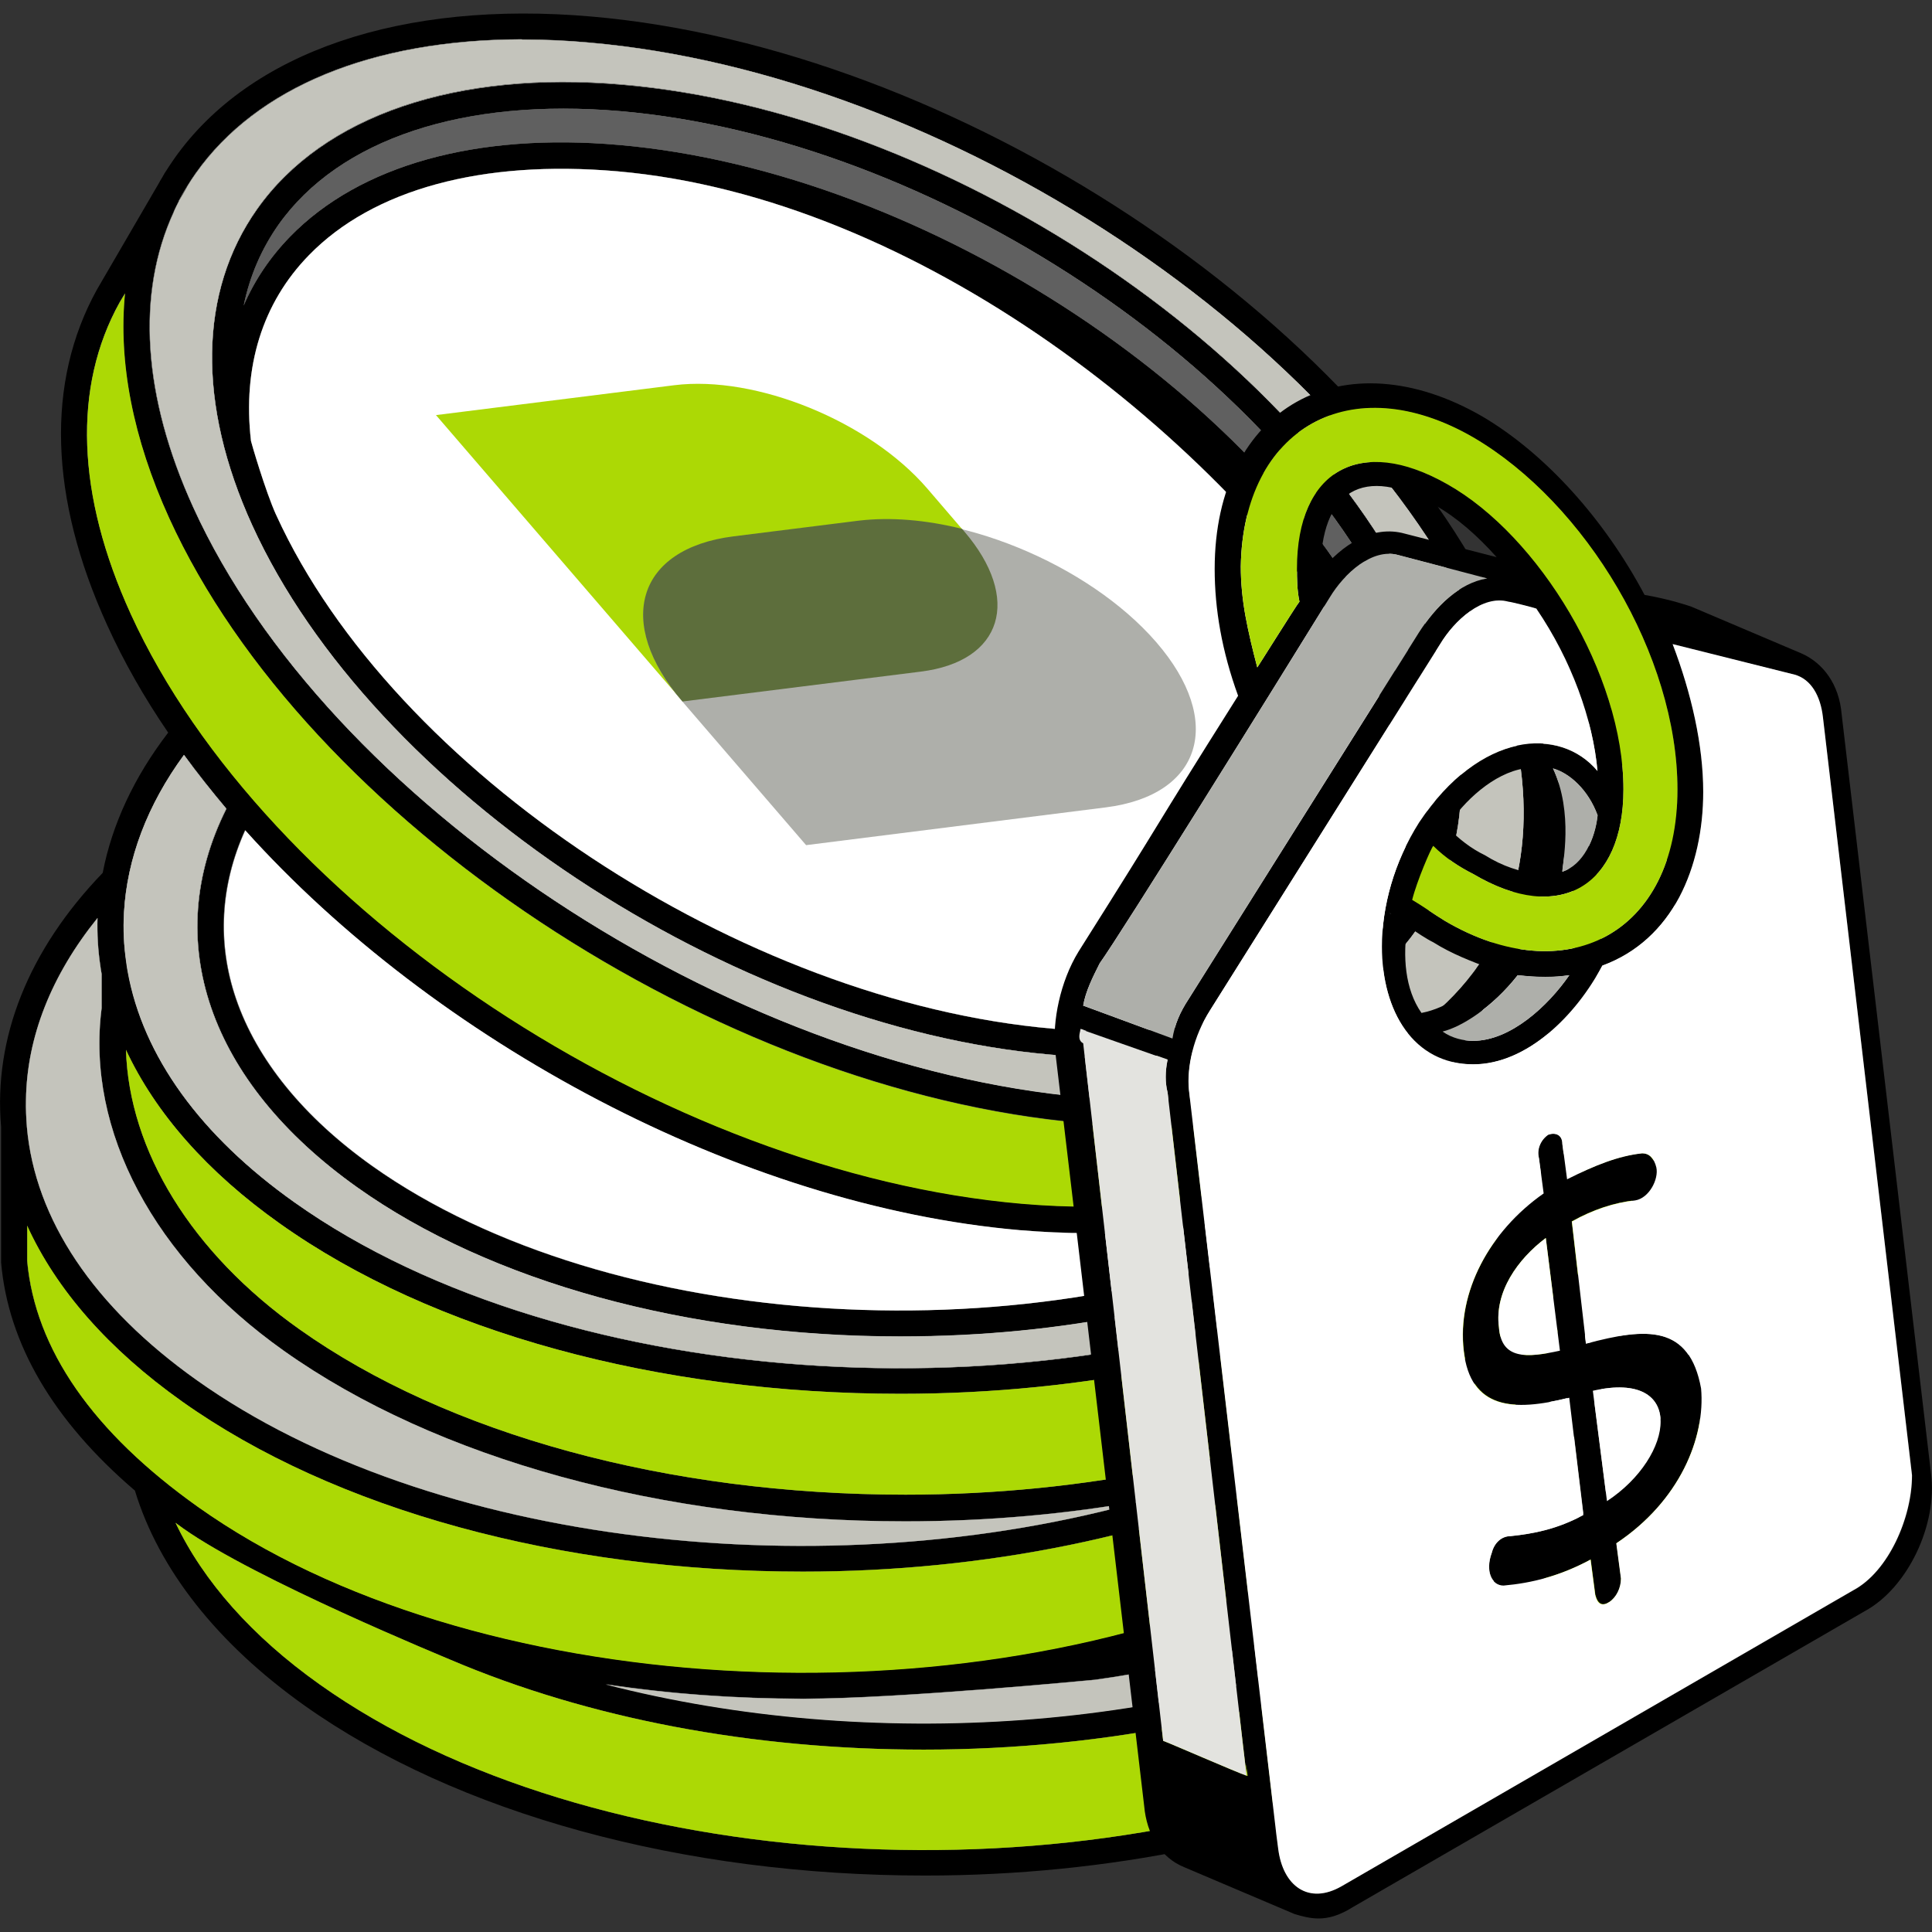 <?xml version="1.0" encoding="UTF-8"?>
<svg xmlns="http://www.w3.org/2000/svg" id="Layer_1" data-name="Layer 1" version="1.1" viewBox="0 0 1080 1080">
  <rect x="0" y="0" width="1080" height="1080" fill="#333333" stroke="none"/>
  <defs>
    <style>
      .cls-1 {
        fill: #aeafaa;
      }

      .cls-1, .cls-2, .cls-3, .cls-4, .cls-5, .cls-6, .cls-7, .cls-8 {
        stroke-width: 0px;
      }

      .cls-2 {
        fill: #606060;
      }

      .cls-3 {
        fill: #acd905;
      }

      .cls-4 {
        fill: #000;
      }

      .cls-5 {
        fill: #c4c4bc;
      }

      .cls-6 {
        fill: #5d6e3c;
      }

      .cls-7 {
        fill: #e3e3df;
      }

      .cls-8 {
        fill: #fff;
      }
    </style>
  </defs>
  <g>
    <path class="cls-5" d="M794.311,343.14C727.111,195.64,526.811,62.84,348.111,47.44c-93-8.1-167.4,17.3-204.4,69.6-32.6,46.1-33.5,108.8-2.7,176.7,67.3,147.5,267.4,280.2,446.3,295.8,10.9.9,21.7,1.5,32,1.5.4.1.8.1,1.2.1,78,0,138.8-25.3,171.3-71.3,32.5-46.2,33.4-108.9,2.5-176.7ZM588.511,575.04c-174-15.1-368.6-143.8-434-286.9,0-.1-.1-.3-.2-.4-6-13.3-13.9-40.5-14-41.2-4.8-41.4,6.4-77.3,32.4-103.9,35.8-36.8,96.9-53.4,172.2-46.9,167.7,14.6,337.7,148.2,418.3,276.9,28.4,52.7,30.9,124.7,4.8,153.5-37.1,38-101.1,55.7-179.5,48.9ZM776.311,366.34c-64.8-142.3-257.9-270.3-430.2-285.3-79.7-7-145,11.3-183.9,51.2-11.1,11.4-19.9,24.4-26,38.6,3.4-16.6,10-31.8,19.5-45.3,33.9-47.8,103.5-71,191.2-63.4,174.2,15.1,369,144.1,434.3,287.4,21.2,46.3,26.5,89.6,16,126,3.7-33.2-3.2-70.5-20.9-109.2ZM794.311,343.14C727.111,195.64,526.811,62.84,348.111,47.44c-93-8.1-167.4,17.3-204.4,69.6-32.6,46.1-33.5,108.8-2.7,176.7,67.3,147.5,267.4,280.2,446.3,295.8,10.9.9,21.7,1.5,32,1.5.4.1.8.1,1.2.1,78,0,138.8-25.3,171.3-71.3,32.5-46.2,33.4-108.9,2.5-176.7ZM588.511,575.04c-174-15.1-368.6-143.8-434-286.9,0-.1-.1-.3-.2-.4-6-13.3-13.9-40.5-14-41.2-4.8-41.4,6.4-77.3,32.4-103.9,35.8-36.8,96.9-53.4,172.2-46.9,167.7,14.6,337.7,148.2,418.3,276.9,28.4,52.7,30.9,124.7,4.8,153.5-37.1,38-101.1,55.7-179.5,48.9ZM776.311,366.34c-64.8-142.3-257.9-270.3-430.2-285.3-79.7-7-145,11.3-183.9,51.2-11.1,11.4-19.9,24.4-26,38.6,3.4-16.6,10-31.8,19.5-45.3,33.9-47.8,103.5-71,191.2-63.4,174.2,15.1,369,144.1,434.3,287.4,21.2,46.3,26.5,89.6,16,126,3.7-33.2-3.2-70.5-20.9-109.2ZM794.311,343.14C727.111,195.64,526.811,62.84,348.111,47.44c-93-8.1-167.4,17.3-204.4,69.6-32.6,46.1-33.5,108.8-2.7,176.7,67.3,147.5,267.4,280.2,446.3,295.8,10.9.9,21.7,1.5,32,1.5.4.1.8.1,1.2.1,78,0,138.8-25.3,171.3-71.3,32.5-46.2,33.4-108.9,2.5-176.7ZM588.511,575.04c-174-15.1-368.6-143.8-434-286.9,0-.1-.1-.3-.2-.4-6-13.3-13.9-40.5-14-41.2-4.8-41.4,6.4-77.3,32.4-103.9,35.8-36.8,96.9-53.4,172.2-46.9,167.7,14.6,337.7,148.2,418.3,276.9,28.4,52.7,30.9,124.7,4.8,153.5-37.1,38-101.1,55.7-179.5,48.9ZM776.311,366.34c-64.8-142.3-257.9-270.3-430.2-285.3-79.7-7-145,11.3-183.9,51.2-11.1,11.4-19.9,24.4-26,38.6,3.4-16.6,10-31.8,19.5-45.3,33.9-47.8,103.5-71,191.2-63.4,174.2,15.1,369,144.1,434.3,287.4,21.2,46.3,26.5,89.6,16,126,3.7-33.2-3.2-70.5-20.9-109.2ZM794.311,343.14C727.111,195.64,526.811,62.84,348.111,47.44c-93-8.1-167.4,17.3-204.4,69.6-32.6,46.1-33.5,108.8-2.7,176.7,67.3,147.5,267.4,280.2,446.3,295.8,10.9.9,21.7,1.5,32,1.5.4.1.8.1,1.2.1,78,0,138.8-25.3,171.3-71.3,32.5-46.2,33.4-108.9,2.5-176.7ZM588.511,575.04c-174-15.1-368.6-143.8-434-286.9,0-.1-.1-.3-.2-.4-6-13.3-13.9-40.5-14-41.2-4.8-41.4,6.4-77.3,32.4-103.9,35.8-36.8,96.9-53.4,172.2-46.9,167.7,14.6,337.7,148.2,418.3,276.9,28.4,52.7,30.9,124.7,4.8,153.5-37.1,38-101.1,55.7-179.5,48.9ZM776.311,366.34c-64.8-142.3-257.9-270.3-430.2-285.3-79.7-7-145,11.3-183.9,51.2-11.1,11.4-19.9,24.4-26,38.6,3.4-16.6,10-31.8,19.5-45.3,33.9-47.8,103.5-71,191.2-63.4,174.2,15.1,369,144.1,434.3,287.4,21.2,46.3,26.5,89.6,16,126,3.7-33.2-3.2-70.5-20.9-109.2ZM794.311,343.14C727.111,195.64,526.811,62.84,348.111,47.44c-93-8.1-167.4,17.3-204.4,69.6-32.6,46.1-33.5,108.8-2.7,176.7,67.3,147.5,267.4,280.2,446.3,295.8,10.9.9,21.7,1.5,32,1.5.4.1.8.1,1.2.1,78,0,138.8-25.3,171.3-71.3,32.5-46.2,33.4-108.9,2.5-176.7ZM588.511,575.04c-174-15.1-368.6-143.8-434-286.9,0-.1-.1-.3-.2-.4-6-13.3-13.9-40.5-14-41.2-4.8-41.4,6.4-77.3,32.4-103.9,35.8-36.8,96.9-53.4,172.2-46.9,167.7,14.6,337.7,148.2,418.3,276.9,28.4,52.7,30.9,124.7,4.8,153.5-37.1,38-101.1,55.7-179.5,48.9ZM776.311,366.34c-64.8-142.3-257.9-270.3-430.2-285.3-79.7-7-145,11.3-183.9,51.2-11.1,11.4-19.9,24.4-26,38.6,3.4-16.6,10-31.8,19.5-45.3,33.9-47.8,103.5-71,191.2-63.4,174.2,15.1,369,144.1,434.3,287.4,21.2,46.3,26.5,89.6,16,126,3.7-33.2-3.2-70.5-20.9-109.2ZM794.311,343.14C727.111,195.64,526.811,62.84,348.111,47.44c-93-8.1-167.4,17.3-204.4,69.6-32.6,46.1-33.5,108.8-2.7,176.7,67.3,147.5,267.4,280.2,446.3,295.8,10.9.9,21.7,1.5,32,1.5.4.1.8.1,1.2.1,78,0,138.8-25.3,171.3-71.3,32.5-46.2,33.4-108.9,2.5-176.7ZM588.511,575.04c-174-15.1-368.6-143.8-434-286.9,0-.1-.1-.3-.2-.4-6-13.3-13.9-40.5-14-41.2-4.8-41.4,6.4-77.3,32.4-103.9,35.8-36.8,96.9-53.4,172.2-46.9,167.7,14.6,337.7,148.2,418.3,276.9,28.4,52.7,30.9,124.7,4.8,153.5-37.1,38-101.1,55.7-179.5,48.9ZM776.311,366.34c-64.8-142.3-257.9-270.3-430.2-285.3-79.7-7-145,11.3-183.9,51.2-11.1,11.4-19.9,24.4-26,38.6,3.4-16.6,10-31.8,19.5-45.3,33.9-47.8,103.5-71,191.2-63.4,174.2,15.1,369,144.1,434.3,287.4,21.2,46.3,26.5,89.6,16,126,3.7-33.2-3.2-70.5-20.9-109.2ZM959.711,712.64c-.5-20.7-5.1-41.1-13.6-60l-6.2-9c5.7-13,8.9-26.8,9.5-40.9v-84.1c.6-57.1-35.1-114.5-102.1-162.1-3.2-2.3-6.5-4.7-9.9-6.7h-1.5C760.011,183.84,534.011,34.34,332.211,16.64c-10.6-.9-21-1.5-30.9-1.7h-3.4c-95.3-.8-164.5,31.8-197.5,86.3l-2.9,5h0l-11.8,19.9h0l-22.7,39.2c-26.2,47.3-26.5,110.1,5.9,180.9,7.7,16.8,23.8,45.7,31.1,58.8,2.4,4.1,3.7,6.6,3.7,6.6-.3.4-.7.8-1,1.2-18.3,22.7-30.7,49.6-36.3,78.1-.8.8-1.7,1.8-2.5,2.6-40.3,42.5-58.6,90.5-53.6,138.2v73.1c3.9,44.8,28.8,86.4,74.8,124.7h-.8c.2.8.5,1.7.7,2.5.2.7.5,1.6.7,2.3,13.1,40.4,43.2,79.1,90.9,113.1,97.3,69.1,244.8,101,387.9,92.6.7,0,1.5-.1,2.3-.1,81.9-5.1,162-23.3,230.6-55.5,104.5-49,159.8-120.1,162.6-192.3v-79.5h-.3ZM156.311,684.04c85.2,60.6,211.6,95.2,347,95.2,102.1,0,201.8-20.4,280.8-57.6,79.2-37.1,133.7-88.9,155.9-146.3v26.8c-3.1,33.3-42.8,94.3-42.8,94.3,0,0-2.4,2.7-3.6,4-26.9,29.7-64.7,56.4-112.2,78.7-77.7,36.3-175.4,56.3-275.2,56.3-132.6,0-256.1-33.7-338.9-92.5-60.3-42.7-95.2-99.8-96.9-156.2,16.4,35.6,45.4,68.6,85.9,97.3ZM894.211,721.34c-2.9,61.8-52.9,120.9-137.7,160.7-13.8,6.3-27.7,11.9-41.9,17,5.4-2.3,10.6-4.7,15.8-7.1,85-39.8,141.8-96.6,160.3-159.6.4-1.2,1.7-9.2,3.5-11ZM791.711,907.14c-129.8,60.8-305.5,72.6-453.2,34.5,35.8,5.3,72.9,8,110.7,8,53.8,0,162.5-10.6,162.8-10.6,52.1-7.1,102.7-21.8,150.6-43.7,97.2-45.6,151.4-116.1,146-189.4,12.6-14.7,22.7-30.1,30.3-46.1,37.2,90.9-20.1,187.6-147.2,247.3ZM607.811,689.24c101,0,176.9-37.6,208-102.9l23.7-40.1h0v-.1c17.1-25.4,26.1-55,26.8-87.6,14.6,29,18.2,59.7,10.5,89.8-13.7,53-61.2,100.9-133.9,135.1-162.9,76.3-402.8,62.1-534.9-31.6-38.3-27.2-64.6-59.5-76.2-93.6-10.6-31-8.8-63.3,5.1-94.1,106,118,276.6,209.9,433,223.6,13,1,25.7,1.5,37.9,1.5ZM96.911,118.44h0c.9-2.1,1.9-3.9,2.8-5.9v-.2h0c1.6-2.7,3-5.2,4.3-7.4.2-.3.3-.5.4-.8h0c1.6-2.5,3.1-4.9,4.8-7.3,33.9-48,98.4-74.6,182-74.8.4.1.7.1,1.1.1,12.2,0,24.6.6,36.7,1.7,199.7,17.3,423.1,165.3,498.1,329.7,29.8,65.3,32.2,125.6,7.4,172.2h0c-.3.3-.5.6-.7.9l-6.7,11.4h0c-.4.7-.9,1.3-1.5,2.1-.8,1.2-1.8,2.4-2.6,3.6-34.9,46.1-99.3,71.2-180.5,71.2-11.8,0-24.1-.5-36.6-1.7-199.8-17.3-423.3-165.2-498.2-329.6-28.2-62.1-31.8-119.6-10.8-165.2ZM73.211,343.34c-30.4-66.6-32.5-127-6.2-174.3l2-3.3h0c.3-.4.6-1,1-1.7-3.8,38.3,4.4,81,24.7,125.6,76.8,168.8,305.8,320.5,510.3,338.2,12.9,1.1,25.6,1.7,37.9,1.7,63.7,0,117.3-14.7,156.1-42.3-35.2,63.2-119.4,95.1-227.7,85.7-199.7-17.2-423.1-165.1-498.1-329.6ZM69.311,510.14c1.7-30.1,13-60.1,33.6-88.1,7.4,10.2,15.4,20.2,23.7,30.1-37,73.8-9.9,152.6,73.1,211.6,74.5,53,185.2,83.4,303.6,83.4,90.9,0,175.8-17.4,245.8-50.3,76.8-36,127.2-87.3,141.9-144.6,10.9-42.3,1.9-85.4-26.2-124.4-2.4-18.9-7.4-38.5-14.9-58.6,60.9,46.3,91.4,103,86.2,160.7-6.2,69.3-63.8,134.4-158,178.6-186.6,87.6-461.7,71.3-613.3-36.3-52.6-37.2-84.8-81.7-93.3-129.1-.3-1.8-.6-3.4-.8-5.2-1.5-9.3-1.9-18.5-1.4-27.8ZM14.511,614.74c.5-35.2,14.2-69.7,40-101.7-.3,8.9.2,17.9,1.6,26.9.2,1.5.4,2.9.7,4.4v19.2c-8.8,68.4,29.2,140,101.8,191.5,85.4,60.6,212,95.4,347.5,95.4,45.7,0,91-4.1,134.2-11.9-178.2,50.5-400,25.5-530.3-67-57.6-40.9-90.5-89.9-95-141.7v-.1c-.4-5.1-.5-10.1-.5-15ZM15.111,704.84v-19.7c16.3,35.8,45.5,69.1,86.5,98.2,85.3,60.6,211.7,95.2,347.1,95.2,101.9,0,201.7-20.4,280.9-57.6,1.2-.5,40.4-19.9,57.9-28.1,32.7-15.4,61-32.8,84.5-51.9-21,53.8-72.9,102.4-148.1,137.6-186.6,87.6-461.7,71.3-613.3-36.3-58.8-41.7-90.9-88-95.5-137.4ZM178.611,941.54c-37.6-26.7-64.9-57.5-80.5-90.3,1.3,1,2.7,2,4.1,3,40.7,28.9,147.5,72.6,149.7,73.6,77.3,32.9,168.7,50.2,264.5,50.2,102.2,0,202.2-20.5,281.6-57.8,76.1-35.8,128.4-84.5,152.3-138v9.9c-2.9,72.2-60.6,139.8-158.3,185.6-186.8,87.7-462.1,71.4-613.4-36.2ZM587.311,589.44c10.9.9,21.7,1.5,32,1.5.4.1.8.1,1.2.1,78,0,138.8-25.3,171.3-71.3,32.6-46.2,33.5-108.9,2.7-176.7C727.111,195.64,526.811,62.84,348.111,47.44c-93-8.1-167.4,17.3-204.4,69.6-32.6,46.1-33.5,108.8-2.7,176.7,67.4,147.5,267.5,280.1,446.3,295.7ZM346.711,62.24c174.2,15.1,369,144.1,434.3,287.4,21.2,46.3,26.5,89.6,16,126,3.9-33.3-2.9-70.6-20.5-109.3-65-142.3-258.1-270.3-430.4-285.3-79.7-7-145,11.3-183.9,51.2-11.1,11.4-19.9,24.4-26,38.6,3.4-16.6,10-31.8,19.5-45.3,33.8-47.8,103.4-71,191-63.3ZM588.511,575.04c-174-15.1-368.6-143.8-434-286.9,0-.1-.1-.3-.2-.4-6-13.3-13.9-40.5-14-41.2-4.8-41.4,6.4-77.3,32.4-103.9,35.8-36.8,96.9-53.4,172.2-46.9,167.7,14.6,337.7,148.2,418.3,276.9,28.4,52.7,30.9,124.7,4.8,153.5-37.1,38-101.1,55.7-179.5,48.9ZM794.311,343.14C727.111,195.64,526.811,62.84,348.111,47.44c-93-8.1-167.4,17.3-204.4,69.6-32.6,46.1-33.5,108.8-2.7,176.7,67.3,147.5,267.4,280.2,446.3,295.8,10.9.9,21.7,1.5,32,1.5.4.1.8.1,1.2.1,78,0,138.8-25.3,171.3-71.3,32.5-46.2,33.4-108.9,2.5-176.7ZM588.511,575.04c-174-15.1-368.6-143.8-434-286.9,0-.1-.1-.3-.2-.4-6-13.3-13.9-40.5-14-41.2-4.8-41.4,6.4-77.3,32.4-103.9,35.8-36.8,96.9-53.4,172.2-46.9,167.7,14.6,337.7,148.2,418.3,276.9,28.4,52.7,30.9,124.7,4.8,153.5-37.1,38-101.1,55.7-179.5,48.9ZM776.311,366.34c-64.8-142.3-257.9-270.3-430.2-285.3-79.7-7-145,11.3-183.9,51.2-11.1,11.4-19.9,24.4-26,38.6,3.4-16.6,10-31.8,19.5-45.3,33.9-47.8,103.5-71,191.2-63.4,174.2,15.1,369,144.1,434.3,287.4,21.2,46.3,26.5,89.6,16,126,3.7-33.2-3.2-70.5-20.9-109.2ZM794.311,343.14C727.111,195.64,526.811,62.84,348.111,47.44c-93-8.1-167.4,17.3-204.4,69.6-32.6,46.1-33.5,108.8-2.7,176.7,67.3,147.5,267.4,280.2,446.3,295.8,10.9.9,21.7,1.5,32,1.5.4.1.8.1,1.2.1,78,0,138.8-25.3,171.3-71.3,32.5-46.2,33.4-108.9,2.5-176.7ZM588.511,575.04c-174-15.1-368.6-143.8-434-286.9,0-.1-.1-.3-.2-.4-6-13.3-13.9-40.5-14-41.2-4.8-41.4,6.4-77.3,32.4-103.9,35.8-36.8,96.9-53.4,172.2-46.9,167.7,14.6,337.7,148.2,418.3,276.9,28.4,52.7,30.9,124.7,4.8,153.5-37.1,38-101.1,55.7-179.5,48.9ZM776.311,366.34c-64.8-142.3-257.9-270.3-430.2-285.3-79.7-7-145,11.3-183.9,51.2-11.1,11.4-19.9,24.4-26,38.6,3.4-16.6,10-31.8,19.5-45.3,33.9-47.8,103.5-71,191.2-63.4,174.2,15.1,369,144.1,434.3,287.4,21.2,46.3,26.5,89.6,16,126,3.7-33.2-3.2-70.5-20.9-109.2ZM794.311,343.14C727.111,195.64,526.811,62.84,348.111,47.44c-93-8.1-167.4,17.3-204.4,69.6-32.6,46.1-33.5,108.8-2.7,176.7,67.3,147.5,267.4,280.2,446.3,295.8,10.9.9,21.7,1.5,32,1.5.4.1.8.1,1.2.1,78,0,138.8-25.3,171.3-71.3,32.5-46.2,33.4-108.9,2.5-176.7ZM588.511,575.04c-174-15.1-368.6-143.8-434-286.9,0-.1-.1-.3-.2-.4-6-13.3-13.9-40.5-14-41.2-4.8-41.4,6.4-77.3,32.4-103.9,35.8-36.8,96.9-53.4,172.2-46.9,167.7,14.6,337.7,148.2,418.3,276.9,28.4,52.7,30.9,124.7,4.8,153.5-37.1,38-101.1,55.7-179.5,48.9ZM776.311,366.34c-64.8-142.3-257.9-270.3-430.2-285.3-79.7-7-145,11.3-183.9,51.2-11.1,11.4-19.9,24.4-26,38.6,3.4-16.6,10-31.8,19.5-45.3,33.9-47.8,103.5-71,191.2-63.4,174.2,15.1,369,144.1,434.3,287.4,21.2,46.3,26.5,89.6,16,126,3.7-33.2-3.2-70.5-20.9-109.2ZM794.311,343.14C727.111,195.64,526.811,62.84,348.111,47.44c-93-8.1-167.4,17.3-204.4,69.6-32.6,46.1-33.5,108.8-2.7,176.7,67.3,147.5,267.4,280.2,446.3,295.8,10.9.9,21.7,1.5,32,1.5.4.1.8.1,1.2.1,78,0,138.8-25.3,171.3-71.3,32.5-46.2,33.4-108.9,2.5-176.7ZM588.511,575.04c-174-15.1-368.6-143.8-434-286.9,0-.1-.1-.3-.2-.4-6-13.3-13.9-40.5-14-41.2-4.8-41.4,6.4-77.3,32.4-103.9,35.8-36.8,96.9-53.4,172.2-46.9,167.7,14.6,337.7,148.2,418.3,276.9,28.4,52.7,30.9,124.7,4.8,153.5-37.1,38-101.1,55.7-179.5,48.9ZM776.311,366.34c-64.8-142.3-257.9-270.3-430.2-285.3-79.7-7-145,11.3-183.9,51.2-11.1,11.4-19.9,24.4-26,38.6,3.4-16.6,10-31.8,19.5-45.3,33.9-47.8,103.5-71,191.2-63.4,174.2,15.1,369,144.1,434.3,287.4,21.2,46.3,26.5,89.6,16,126,3.7-33.2-3.2-70.5-20.9-109.2Z"></path>
    <path class="cls-2" d="M788.711,344.14C722.411,198.64,524.911,67.84,348.511,52.44c-102.3-8.9-175.3,23-205.8,79.6,0,0,0,.1-.1.1h0c-.1.1-.2.3-.2.4-15.6,29.4-19.8,65.4-10.7,105.7h1.9c-7.6-99.5,75.2-164.4,212.8-152.3,170.2,14.7,360.6,140.9,424.4,281,26.9,58.9,27.1,111,5.9,150.5v8.2c8.6-9.4,15.7-20,21.1-31.4v-.1c19-40.1,17.3-91.8-9.1-150ZM796.911,475.64c3.9-33.3-2.9-70.6-20.5-109.3-64.9-142.3-258-270.3-430.3-285.3-79.7-7-145,11.3-183.9,51.2-11.1,11.4-19.9,24.4-26,38.6,3.4-16.6,10-31.8,19.5-45.3,33.9-47.8,103.5-71,191.2-63.4,174.2,15.1,369,144.1,434.3,287.4,21,46.2,26.3,89.7,15.7,126.1Z"></path>
    <path class="cls-2" d="M957.111,712.64c1.6,75.1-54,150-162.7,200.9-159.1,74.8-382.1,74.8-540.1,7.5l-38.7-16.4h-.1l-35.8-15.1-94.6-57.4-3.8-2.3c.1.4.2.8.3,1.1,12.4,41.6,42.8,81.6,92,116.6,97.9,69.6,246.9,101.5,390.9,92.4.7,0,1.5-.1,2.3-.1,80.7-5.3,159.9-23.5,227.5-55.3,104.6-49.1,159.9-120.1,162.6-192.3.2,0,.2-79.5.2-79.5v-.1h0ZM950.211,791.54v.7c-2.9,72.2-60.6,139.8-158.3,185.6-186.7,87.6-462,71.3-613.3-36.3-37.6-26.7-64.9-57.5-80.5-90.3,1.3,1,2.7,2,4.1,3,40.7,28.9,147.5,72.6,149.7,73.6,77.3,32.9,168.7,50.2,264.5,50.2,102.2,0,202.2-20.5,281.6-57.8,76.1-35.8,128.4-84.5,152.3-138v9.2h-.1v.1Z"></path>
    <path class="cls-2" d="M826.011,762.54q0,.2,0,0l-13.4,7.8c-.1.1-.2.1-.4.2l-4.9,2.8-3.4,1.7h-.1l-29.2,14.5s-.1,0-.1.1l-50.4,24.8c-188.8,88.8-467.3,72-620.7-36.9-50.4-35.9-81.2-77.5-93-120.1-2.3-8.4-3.9-16.8-4.7-25.4v73.1c4,45.3,29.3,87.1,76,125.9,1.3,1.1,2.8,2.3,4.1,3.4,5.8,4.7,11.9,9.3,18.5,13.9,32.3,22.9,69.9,41.7,111.2,56.3,155.2,55,360.3,50.6,509.5-19.4,86.3-40.6,139.1-96.2,156.3-155l-55.3,32.3ZM723.911,878.64c-186.6,87.6-461.7,71.3-613.3-36.3-58.8-41.8-91-88.1-95.5-137.6v-19.7c16.3,35.8,45.5,69.1,86.5,98.2,85.3,60.6,211.7,95.2,347.1,95.2,101.9,0,201.7-20.4,280.9-57.6,1.2-.5,40.4-19.9,57.9-28.1,32.7-15.4,61-32.8,84.5-51.9-20.9,54.1-72.9,102.6-148.1,137.8Z"></path>
    <path class="cls-2" d="M943.911,518.84l-2.5.1c-.8,73.6-56.4,146.4-162.8,196.3-71.5,33.6-155.7,52.1-241.2,56.1-.6,0-1.3.1-2,.1-139.8,6.3-282.6-25.8-377.5-93.3-56.1-40-88.1-87-96.4-134.9v20.9c-8.1,62.8,24.9,132.5,99,185.1,151.6,107.7,425.2,125.3,614,40.5,2.5-1.1,5-2.3,7.5-3.4,7.6-3.5,14.9-7.3,22.1-11,2.8-1.5,5.5-3,8.2-4.5,4.7-2.6,9.2-5.3,13.7-8h.1c73-44.6,113.6-101,119-159.8v-84.1l-1.2-.1ZM940.011,602.24c-3.1,33.3-42.8,94.3-42.8,94.3,0,0-2.4,2.7-3.6,4-26.9,29.7-64.7,56.4-112.2,78.7-77.7,36.3-175.4,56.3-275.2,56.3-132.6,0-256.1-33.7-338.9-92.5-60.3-42.7-95.2-99.8-96.9-156.2,16.5,35.4,45.5,68.4,86,97.1,85.2,60.6,211.6,95.2,347,95.2,102.1,0,201.8-20.4,280.8-57.6,79.2-37.1,133.7-88.9,155.9-146.3v27h-.1Z"></path>
    <path class="cls-8" d="M845.211,356.74c-3.2-2.3-6.5-4.7-9.9-6.7l2.8,9.9,19.1,68.4.9,3.3c64.3,88.8,23.3,195-112.1,258.7-164.8,77.4-408,62.9-542.1-32.4-83.9-59.8-105.3-137-69.5-205.4l-31.6-39.5-1.1-1.3c-20.5,26-33.2,53.8-37.8,82.2-10.4,64.1,21,130.5,96.6,184.2,94.3,67,235.9,99.1,374.9,93.3.6,0,1.3-.1,2-.1,86.4-3.9,171.6-22.3,243.8-56.3,106.3-49.9,161.8-122.7,162.6-196.2.7-57.1-31.6-114.5-98.6-162.1ZM164.711,672.14c-52.6-37.2-84.8-81.7-93.3-129.1-.3-1.8-.6-3.4-.8-5.2-1.3-9.2-1.8-18.5-1.2-27.7,1.6-30.1,12.9-60.1,33.5-88.1,7.4,10.2,15.4,20.2,23.7,30.1-37,73.8-9.9,152.6,73.1,211.6,74.5,53,185.2,83.4,303.6,83.4,90.9,0,175.8-17.4,245.8-50.3,76.8-36,127.2-87.3,141.9-144.6,10.9-42.3,1.9-85.4-26.2-124.4-2.4-18.9-7.4-38.5-14.9-58.6,60.9,46.3,91.4,103,86.2,160.7-6.2,69.3-63.8,134.4-158,178.6-186.8,87.6-462,71.3-613.4-36.4Z"></path>
    <path class="cls-2" d="M823.111,543.84c-34.9,46.1-99.3,71.2-180.5,71.2-11.8,0-24.1-.5-36.6-1.7-199.7-17.4-423.2-165.3-498.1-329.7-28.4-62.1-32-119.6-10.9-165.3v-.1c.1-5.2.3-9.3.5-12.2h0c.2-3,.4-4.8.4-5h0s-1,1.8-2.8,4.8c-.1.2-.2.4-.4.6-8.6,14.8-32.2,55.4-32.3,55.4l-2,3.4c-26.1,47.3-26.2,110,6.1,180.9,9.1,19.9,20.3,39.7,33.5,58.9,96.4,141.7,292.9,259.5,470.7,275,120.9,10.5,206.1-28.7,238.8-97.5l24.6-41.8h0l6.2-10.6c-.2.4-6.1,5.8-17.2,13.7ZM571.111,673.04c-199.5-17.3-422.9-165.2-498-329.6-30.4-66.6-32.5-127-6.2-174.3l2-3.3h0c.3-.4.6-1,1-1.7-3.8,38.3,4.4,81,24.7,125.6,76.9,168.8,305.9,320.5,510.4,338.2,12.9,1.1,25.6,1.7,37.9,1.7,63.7,0,117.3-14.7,156.1-42.3-35.3,63.1-119.6,95.1-227.9,85.7Z"></path>
    <path class="cls-8" d="M794.311,343.14C727.111,195.64,526.811,62.84,348.111,47.44c-93-8.1-167.4,17.3-204.4,69.6-32.6,46.1-33.5,108.8-2.7,176.7,67.3,147.5,267.4,280.2,446.3,295.8,10.9.9,21.7,1.5,32,1.5.4.1.8.1,1.2.1,78,0,138.8-25.3,171.3-71.3,32.5-46.2,33.4-108.9,2.5-176.7ZM797.811,494.44c-27.6,61.8-102.7,97.2-209.9,87.9-176.5-15.4-374-146.2-440.3-291.6h0c-28.2-61.9-28.2-116.7-5.3-158,.1-.1.2-.3.2-.4h0s0-.1.1-.1c31.2-55.3,103.7-86.2,204.8-77.4,176.5,15.4,373.9,146.2,440.2,291.5,26.1,57.1,28.1,108,10.2,148.1h0ZM794.311,343.14C727.111,195.64,526.811,62.84,348.111,47.44c-93-8.1-167.4,17.3-204.4,69.6-32.6,46.1-33.5,108.8-2.7,176.7,67.3,147.5,267.4,280.2,446.3,295.8,10.9.9,21.7,1.5,32,1.5.4.1.8.1,1.2.1,78,0,138.8-25.3,171.3-71.3,32.5-46.2,33.4-108.9,2.5-176.7ZM797.811,494.44c-27.6,61.8-102.7,97.2-209.9,87.9-176.5-15.4-374-146.2-440.3-291.6h0c-28.2-61.9-28.2-116.7-5.3-158,.1-.1.2-.3.2-.4h0s0-.1.1-.1c31.2-55.3,103.7-86.2,204.8-77.4,176.5,15.4,373.9,146.2,440.2,291.5,26.1,57.1,28.1,108,10.2,148.1h0ZM857.311,428.24q0-.1,0,0h0c-2.8-21.7-9.1-44.5-19.1-68.4-1.3-3.1-2.7-6.3-4.1-9.4C758.111,183.84,532.411,34.04,330.211,16.44c-9.9-.8-19.4-1.3-28.7-1.6h-3.4c-96.6-1.3-166.7,31.4-200,86.2h0s-1,1.8-2.8,4.8c-.1.2-.2.4-.4.6-3.4,6.3-6.4,12.9-9,19.7h0c-16.2,44.2-12.4,99.3,15.5,160.4,75.7,166.7,301.9,316.5,503.9,334,110.1,9.5,190.6-22.1,228.9-79.8h0c20.5-30.8,28.8-69,23.1-112.5ZM834.711,525.64h0s0,.1,0,0c-.3.3-.5.6-.7.9l-6.7,11.4h0c-.4.7-.9,1.3-1.5,2.1-.8,1.2-1.8,2.4-2.6,3.6-34.9,46.1-99.3,71.2-180.5,71.2-11.8,0-24.1-.5-36.6-1.7-199.7-17.3-423.2-165.2-498.1-329.6-28.4-62-32.1-119.6-10.9-165.3v-.1c.9-2,1.9-3.8,2.8-5.8v-.2h0c1.6-2.7,3-5.2,4.3-7.4.2-.3.3-.5.4-.8h0c1.6-2.5,3.1-4.9,4.8-7.3,33.9-48,98.4-74.6,182-74.8.4.1.7.1,1.1.1,12.2,0,24.6.6,36.7,1.7,199.7,17.3,423.1,165.3,498.1,329.7,29.9,65.5,32.2,125.8,7.4,172.3ZM348.111,47.44c-93-8.1-167.4,17.3-204.4,69.6-32.6,46.1-33.5,108.8-2.7,176.7,67.3,147.5,267.4,280.2,446.3,295.8,10.9.9,21.7,1.5,32,1.5.4.1.8.1,1.2.1,78,0,138.8-25.3,171.3-71.3,32.6-46.2,33.5-108.9,2.7-176.7C727.111,195.64,526.811,62.84,348.111,47.44ZM797.811,494.44c-27.6,61.8-102.7,97.2-209.9,87.9-176.5-15.4-374-146.2-440.3-291.6h0c-28.2-61.9-28.2-116.7-5.3-158,.1-.1.2-.3.2-.4h0s0-.1.1-.1c31.2-55.3,103.7-86.2,204.8-77.4,176.5,15.4,373.9,146.2,440.2,291.5,26.1,57.1,28.1,108,10.2,148.1h0ZM794.311,343.14C727.111,195.64,526.811,62.84,348.111,47.44c-93-8.1-167.4,17.3-204.4,69.6-32.6,46.1-33.5,108.8-2.7,176.7,67.3,147.5,267.4,280.2,446.3,295.8,10.9.9,21.7,1.5,32,1.5.4.1.8.1,1.2.1,78,0,138.8-25.3,171.3-71.3,32.5-46.2,33.4-108.9,2.5-176.7ZM797.811,494.44c-27.6,61.8-102.7,97.2-209.9,87.9-176.5-15.4-374-146.2-440.3-291.6h0c-28.2-61.9-28.2-116.7-5.3-158,.1-.1.2-.3.2-.4h0s0-.1.1-.1c31.2-55.3,103.7-86.2,204.8-77.4,176.5,15.4,373.9,146.2,440.2,291.5,26.1,57.1,28.1,108,10.2,148.1h0ZM794.311,343.14C727.111,195.64,526.811,62.84,348.111,47.44c-93-8.1-167.4,17.3-204.4,69.6-32.6,46.1-33.5,108.8-2.7,176.7,67.3,147.5,267.4,280.2,446.3,295.8,10.9.9,21.7,1.5,32,1.5.4.1.8.1,1.2.1,78,0,138.8-25.3,171.3-71.3,32.5-46.2,33.4-108.9,2.5-176.7ZM797.811,494.44c-27.6,61.8-102.7,97.2-209.9,87.9-176.5-15.4-374-146.2-440.3-291.6h0c-28.2-61.9-28.2-116.7-5.3-158,.1-.1.2-.3.2-.4h0s0-.1.1-.1c31.2-55.3,103.7-86.2,204.8-77.4,176.5,15.4,373.9,146.2,440.2,291.5,26.1,57.1,28.1,108,10.2,148.1h0Z"></path>
    <path class="cls-4" d="M643.111,918.84c-12.2,3.4-24.7,6.5-37.3,9.3.1-.6.4-1.2.8-1.8.8-1,2-1.8,3.3-2,11.2-1.5,22.3-3.3,33.2-5.5Z"></path>
    <path class="cls-4" d="M964.811,719.34v-6.7c.1,2.1.1,4.4,0,6.7Z"></path>
    <g>
      <path class="cls-4" d="M834.611,525.74c-2.2,4.3-4.8,8.4-7.5,12.3l6.7-11.4c.4-.4.6-.7.8-.9Z"></path>
      <path class="cls-4" d="M91.811,97.34c-.3.4-.5.9-.8,1.3l.6-1c.1-.1.2-.2.2-.3Z"></path>
      <path class="cls-4" d="M104.611,104.14c-.1.3-.2.5-.4.8-1.2,2.2-2.7,4.7-4.3,7.4,1.5-2.8,3.1-5.5,4.7-8.2Z"></path>
    </g>
    <g>
      <path class="cls-4" d="M794.311,343.14C727.111,195.64,526.811,62.84,348.111,47.44c-93-8.1-167.4,17.3-204.4,69.6-32.6,46.1-33.5,108.8-2.7,176.7,67.3,147.5,267.4,280.2,446.3,295.8,10.9.9,21.7,1.5,32,1.5.4.1.8.1,1.2.1,78,0,138.8-25.3,171.3-71.3,32.5-46.2,33.4-108.9,2.5-176.7ZM588.511,575.04c-174-15.1-368.6-143.8-434-286.9,0-.1-.1-.3-.2-.4-6-13.3-13.9-40.5-14-41.2-4.8-41.4,6.4-77.3,32.4-103.9,35.8-36.8,96.9-53.4,172.2-46.9,167.7,14.6,337.7,148.2,418.3,276.9,28.4,52.7,30.9,124.7,4.8,153.5-37.1,38-101.1,55.7-179.5,48.9ZM776.311,366.34c-64.8-142.3-257.9-270.3-430.2-285.3-79.7-7-145,11.3-183.9,51.2-11.1,11.4-19.9,24.4-26,38.6,3.4-16.6,10-31.8,19.5-45.3,33.9-47.8,103.5-71,191.2-63.4,174.2,15.1,369,144.1,434.3,287.4,21.2,46.3,26.5,89.6,16,126,3.7-33.2-3.2-70.5-20.9-109.2Z"></path>
      <path class="cls-4" d="M964.811,712.04c-.5-20.7-5.2-41.6-14.2-62.2-.5-1.2,2.7-31.4,4-46.3v-.4s-1.5-88.3-3.5-88.9c-1.1-59.8-36.7-117.2-101.6-163.3l-.1-.1c-1.6-1-3.1-2.2-4.8-3.3-1.7-1.1-3.4-2.4-5.2-3.5-.1-.1-.3-.2-.4-.3C760.411,176.44,533.511,26.84,330.611,9.24,224.611.04,139.611,28.94,97.511,88.54c-2,2.8-3.8,5.7-5.7,8.6v.1c-.3.4-.5.9-.8,1.3v.1l-1.7,2.8v.1l-35.1,60.3c-28.6,51.7-26.7,116.5,5.7,187.6,9.2,20.3,20.7,40.5,34.1,60.1-19.1,24.9-31.4,51.4-36.6,78.4C16.011,530.94-3.689,580.04.611,629.94v75.8c4,45.6,29.2,88.5,74.8,127.5,13.4,44.1,46.1,85.5,94.6,120,85.3,60.6,211.7,95.2,347.1,95.2,102.1,0,201.9-20.5,281.1-57.7,102.9-48.3,163.5-120.6,166.4-198.5.3-2.3.3-5.4.3-13v-67.2c-.1.2-.1.1-.1,0ZM56.111,539.94c.2,1.5.4,2.9.7,4.4v19.2c-8.8,68.4,29.2,140,101.8,191.5,85.4,60.6,212,95.4,347.5,95.4,45.7,0,91-4.1,134.2-11.9-178.2,50.5-400,25.5-530.3-67-57.6-40.9-90.5-89.9-95-141.7v-.1c-.4-5-.6-10-.5-14.9.5-35.2,14.2-69.7,40-101.7-.2,8.9.3,17.9,1.6,26.8ZM607.811,689.24c101,0,176.9-37.6,208-102.9l23.7-40.1h0v-.1c17.1-25.4,26.1-55,26.8-87.6,14.6,29,18.2,59.7,10.5,89.8-13.7,53-61.2,100.9-133.9,135.1-162.9,76.3-402.8,62.1-534.9-31.6-38.3-27.2-64.6-59.5-76.2-93.6-10.6-31-8.8-63.3,5.1-94.1,106,118,276.6,209.9,433,223.6,13,1,25.7,1.5,37.9,1.5ZM68.811,165.64c.3-.4.6-1,1-1.7-3.8,38.3,4.4,81,24.7,125.6,76.9,168.7,305.8,320.3,510.3,338.1,12.9,1.1,25.6,1.7,37.9,1.7,63.7,0,117.3-14.7,156.1-42.3-35.2,63.2-119.4,95.1-227.7,85.7-199.5-17.3-422.9-165.2-498-329.6-30.4-66.6-32.5-127-6.2-174.3l1.9-3.2h0ZM69.311,510.14c1.7-30.1,13-60.1,33.6-88.1,7.4,10.2,15.4,20.2,23.7,30.1-37,73.8-9.9,152.6,73.1,211.6,74.5,53,185.2,83.4,303.6,83.4,90.9,0,175.8-17.4,245.8-50.3,76.8-36,127.2-87.3,141.9-144.6,10.9-42.3,1.9-85.4-26.2-124.4-2.4-18.9-7.4-38.5-14.9-58.6,60.9,46.3,91.4,103,86.2,160.7-6.2,69.3-63.8,134.4-158,178.6-186.6,87.6-461.7,71.3-613.3-36.3-52.6-37.2-84.8-81.7-93.3-129.1-.3-1.8-.6-3.4-.8-5.2-1.5-9.3-1.9-18.5-1.4-27.8ZM890.711,732.44c.4-1.2,1.8-9.2,3.5-11.1-2.9,61.8-52.9,120.9-137.7,160.7-13.8,6.3-27.7,11.9-41.9,17,5.4-2.3,10.6-4.7,15.8-7.1,84.8-39.8,141.8-96.6,160.3-159.5ZM449.211,949.54c53.8,0,162.6-10.6,162.9-10.6,52.1-7.1,102.7-21.8,150.6-43.7,97.2-45.6,151.4-116.1,146-189.4,12.6-14.7,22.7-30.1,30.3-46.1,37.1,91-20.1,187.6-147.2,247.2-129.8,60.8-305.5,72.6-453.2,34.5,35.6,5.4,72.8,8.1,110.6,8.1ZM940.011,602.24c-3.1,33.3-42.8,94.3-42.8,94.3,0,0-2.4,2.7-3.6,4-26.9,29.7-64.7,56.4-112.2,78.7-77.7,36.3-175.4,56.3-275.2,56.3-132.6,0-256.1-33.7-338.9-92.5-60.3-42.7-95.2-99.8-96.9-156.2,16.5,35.4,45.5,68.4,86,97.1,85.2,60.6,211.6,95.2,347,95.2,102.1,0,201.8-20.4,280.8-57.6,79.2-37.1,133.7-88.9,155.9-146.3v27h-.1ZM15.111,685.14c16.3,35.8,45.5,69.1,86.5,98.2,85.3,60.6,211.7,95.2,347.1,95.2,101.9,0,201.7-20.4,280.9-57.6,1.2-.5,40.4-19.9,57.9-28.1,32.7-15.4,61-32.8,84.5-51.9-21,53.8-72.9,102.4-148.1,137.6-186.6,87.6-461.7,71.3-613.3-36.3-58.8-41.8-91-88.1-95.5-137.6v-19.5h0ZM827.411,353.54c29.8,65.3,32.2,125.6,7.4,172.2h0c-2.2,4.3-4.8,8.4-7.5,12.3h0c-.4.7-.9,1.3-1.5,2.1-.8,1.2-1.8,2.4-2.6,3.6-34.9,46.1-99.3,71.2-180.5,71.2-11.8,0-24.1-.5-36.6-1.7-199.7-17.3-423.2-165.2-498.1-329.6-28.4-62.1-32-119.6-10.9-165.3v-.1c.9-2,1.9-3.8,2.8-5.8v-.2h0c1.5-2.8,3-5.5,4.7-8.2h0c1.6-2.5,3.1-4.9,4.8-7.3,33.9-48,98.4-74.6,182-74.8.4.1.7.1,1.1.1,12.2,0,24.6.6,36.7,1.7,199.8,17.4,423.3,165.3,498.2,329.8ZM178.611,941.54c-37.6-26.7-64.9-57.5-80.5-90.3,1.3,1,2.7,2,4.1,3,40.7,28.9,147.5,72.6,149.7,73.6,77.3,32.9,168.7,50.2,264.5,50.2,102.2,0,202.2-20.5,281.6-57.8,76.1-35.8,128.4-84.5,152.3-138v9.9c-2.9,72.2-60.6,139.8-158.3,185.6-186.8,87.7-462.1,71.4-613.4-36.2Z"></path>
      <path class="cls-8" d="M894.211,721.34c-2.9,61.8-52.9,120.9-137.7,160.7-13.8,6.3-27.7,11.9-41.9,17,5.4-2.3,10.6-4.7,15.8-7.1,85-39.8,141.8-96.6,160.3-159.6.4-1.2,1.7-9.2,3.5-11Z"></path>
      <path class="cls-5" d="M791.711,907.14c-129.8,60.8-305.5,72.6-453.2,34.5,35.8,5.3,72.9,8,110.7,8,53.8,0,162.5-10.6,162.8-10.6,52.1-7.1,102.7-21.8,150.6-43.7,97.2-45.6,151.4-116.1,146-189.4,12.6-14.7,22.7-30.1,30.3-46.1,37.2,90.9-20.1,187.6-147.2,247.3Z"></path>
      <path class="cls-3" d="M950.211,782.34v9.9c-2.9,72.2-60.6,139.8-158.3,185.6-186.7,87.6-462,71.3-613.3-36.3-37.6-26.7-64.9-57.5-80.5-90.3,1.3,1,2.7,2,4.1,3,40.7,28.9,147.5,72.6,149.7,73.6,77.3,32.9,168.7,50.2,264.5,50.2,102.2,0,202.2-20.5,281.6-57.8,76.1-35.8,128.4-84.5,152.2-137.9Z"></path>
      <path class="cls-5" d="M827.411,353.54C752.511,189.04,529.011,41.14,329.311,23.84c-12.1-1.1-24.6-1.7-36.7-1.7-.4,0-.8,0-1.1-.1-83.5.2-148,26.8-182,74.8-1.7,2.4-3.3,4.8-4.8,7.3h0c-.1.3-.2.5-.4.8-1.2,2.2-2.7,4.7-4.3,7.4h0v.2c-1,1.9-2,3.8-2.8,5.8v.1c-21.1,45.6-17.4,103.2,10.9,165.3,74.9,164.4,298.4,312.2,498.1,329.7,12.6,1.1,24.8,1.7,36.6,1.7,81.2,0,145.7-25.1,180.5-71.2.9-1.1,1.8-2.4,2.6-3.6.5-.7.9-1.3,1.5-2.1h0l6.7-11.4c.2-.3.4-.6.7-.9h0c24.7-46.8,22.4-107.1-7.4-172.4ZM791.711,519.84c-32.4,46-93.2,71.3-171.3,71.3-.4,0-.8,0-1.2-.1-10.3,0-21.1-.5-32-1.5-178.7-15.7-378.9-148.3-446.2-296-30.9-67.7-29.9-130.5,2.7-176.7,37-52.4,111.5-77.7,204.4-69.6,178.7,15.6,379,148.2,446.3,295.9,30.8,67.8,29.9,130.5-2.7,176.7Z"></path>
      <path class="cls-2" d="M796.911,475.64c3.9-33.3-2.9-70.6-20.5-109.3-64.9-142.3-258-270.3-430.3-285.3-79.7-7-145,11.3-183.9,51.2-11.1,11.4-19.9,24.4-26,38.6,3.4-16.6,10-31.8,19.5-45.3,33.9-47.8,103.5-71,191.2-63.4,174.2,15.1,369,144.1,434.3,287.4,21,46.2,26.3,89.7,15.7,126.1Z"></path>
      <path class="cls-8" d="M767.811,525.94c-36.9,38.1-100.9,55.9-179.3,49.1-174-15.1-368.6-143.8-434-286.9,0-.1-.1-.3-.2-.4-6-13.3-13.9-40.5-14-41.2-4.8-41.4,6.4-77.3,32.4-103.9,35.8-36.8,96.9-53.4,172.2-46.9,167.7,14.6,337.7,148.2,418.3,276.9,28.3,52.5,30.8,124.6,4.6,153.3Z"></path>
      <path class="cls-3" d="M798.811,587.24c-35.2,63.2-119.4,95.1-227.7,85.7-199.5-17.3-422.9-165.2-498-329.6-30.4-66.6-32.5-127-6.2-174.3l2-3.3h0c.3-.4.6-1,1-1.7-3.8,38.3,4.4,81,24.7,125.6,76.9,168.8,305.9,320.5,510.4,338.2,12.9,1.1,25.6,1.7,37.9,1.7,63.4.1,117-14.7,155.9-42.3Z"></path>
      <path class="cls-8" d="M876.811,548.34c-13.7,53-61.2,100.9-133.9,135.1-162.8,76.4-402.6,62.1-534.7-31.6-38.3-27.2-64.6-59.5-76.2-93.6-10.6-31-8.8-63.3,5.1-94.1,105.9,117.9,276.5,209.9,432.9,223.5,12.9,1.1,25.6,1.7,37.9,1.7,101,0,176.9-37.6,208-102.9l23.7-40.1h0v-.1c17.1-25.4,26.1-55,26.8-87.6,14.5,28.9,18.1,59.5,10.4,89.7Z"></path>
      <path class="cls-5" d="M935.911,529.84c-6.2,69.3-63.8,134.4-158,178.6-186.6,87.6-461.7,71.3-613.3-36.3-52.6-37.3-84.8-81.8-93.3-129.1-.3-1.8-.6-3.4-.8-5.2-1.3-9.2-1.8-18.5-1.2-27.7,1.7-30.2,13-60.2,33.5-88.2,7.4,10.2,15.4,20.2,23.7,30.1-37,73.8-9.9,152.6,73.1,211.6,74.5,53,185.2,83.4,303.6,83.4,90.9,0,175.8-17.4,245.8-50.3,76.8-36,127.2-87.3,141.9-144.6,10.9-42.3,1.9-85.4-26.2-124.4-2.4-18.9-7.4-38.5-14.9-58.6,60.8,46.2,91.3,103,86.1,160.7Z"></path>
      <path class="cls-5" d="M640.311,838.54c-178.2,50.5-400,25.5-530.3-67-57.6-40.9-90.5-89.9-95-141.7v-.1c-.4-5-.6-10-.5-14.9.5-35.2,14.2-69.7,40-101.7-.3,8.9.2,17.9,1.6,26.9.2,1.5.4,2.9.7,4.4v19.2c-8.8,68.3,29.2,139.9,101.8,191.4,85.4,60.6,212,95.4,347.5,95.4,45.7,0,91-4,134.2-11.9Z"></path>
      <path class="cls-3" d="M872.111,741.14c-21,53.8-72.9,102.4-148.1,137.6-186.6,87.6-461.7,71.3-613.3-36.3-58.8-41.8-91-88.1-95.5-137.6v-19.7c16.3,35.8,45.5,69.1,86.5,98.2,85.3,60.6,211.7,95.2,347.1,95.2,101.9,0,201.7-20.4,280.9-57.6,1.2-.5,40.4-19.9,57.9-28.1,32.5-15.2,60.8-32.6,84.5-51.7Z"></path>
      <path class="cls-3" d="M940.011,575.44v26.8c-3.1,33.3-42.8,94.3-42.8,94.3,0,0-2.4,2.7-3.6,4-26.9,29.7-64.7,56.4-112.2,78.7-77.7,36.3-175.4,56.3-275.2,56.3-132.6,0-256.1-33.7-338.9-92.5-60.3-42.7-95.2-99.8-96.9-156.2,16.5,35.4,45.5,68.4,86,97.1,85.2,60.6,211.6,95.2,347,95.2,102.1,0,201.8-20.4,280.8-57.6,79-37,133.6-88.7,155.8-146.1Z"></path>
    </g>
    <g>
      <path class="cls-3" d="M514.911,375.54l-133.2,16.7-138-160.2,133.2-16.7c45.7-5.7,109,20.1,141.4,57.7l20.6,24c32.4,37.6,21.7,72.8-24,78.5"></path>
      <path class="cls-1" d="M618.111,451.34l-167.5,21.1-69-80.1c-38.1-44.2-25.4-85.6,28.3-92.3l70.2-8.8c53.7-6.7,128.1,23.7,166.3,67.8,38.2,44.2,25.5,85.5-28.3,92.3"></path>
      <path class="cls-6" d="M537.811,295.64l1.1,1.3c32.4,37.7,21.6,72.8-24.2,78.5l-133.2,16.7c-19.1-22.1-25.4-43.5-20.3-60.2s21.8-28.7,48.7-32.1l70.2-8.8c17.8-2.1,37.6-.4,57.7,4.6"></path>
    </g>
  </g>
  <g>
    <path class="cls-4" d="M950.811,776.04c-6.6-35.4-30.2-34.1-64.3-25l-7.9-68.3c11.8-6.6,23.6-10.5,35.4-11.8,7.9-1.4,13.1-11.8,11.8-18.4-1.4-5.2-4-7.9-7.9-7.9-13.1,1.4-26.2,6.6-42,14.5l-2.6-19.7c0-5.2-4-6.6-7.9-5.2-4,2.6-6.6,7.9-5.2,13.1l2.8,19.7c-30.2,21-48.6,55.2-44.7,88,4,32.8,27.6,34.1,59,26.2l7.9,65.6c-14.5,7.9-27.6,10.5-40.7,11.8-5.2,0-9.2,4-10.5,9.2-3.9,10.5,0,18.4,6.6,18.4,15.7-1.4,31.5-5.2,48.6-14.5l2.6,19.7c1.4,5.2,3.9,6.6,7.9,4s6.5-7.9,6.5-13.1l-2.6-19.7c35.3-23.5,49.8-58.9,47.2-86.6ZM837.911,741.94c-2.6-19.7,10.5-38.1,26.2-49.9l7.9,63c-18.3,4-32.8,5.3-34.1-13.1ZM898.311,839.14l-7.9-61.7c52.5-11.9,45.9,36.7,7.9,61.7Z"></path>
    <path class="cls-4" d="M1079.411,823.44l-49.9-424c-1.4-17.1-10.5-28.8-22.3-34.1l-61.7-26.2c-3.9-1.3-11.8-4-26.2-6.6-22.3-42-55.2-78.8-90.6-99.7-77.5-44.8-149.7-5.4-149.7,85.2,0,22.3,4,45.9,13.1,70.9-53.8,85.3-35.4,57.8-89.2,143-10.5,17.1-14.5,39.3-13.1,53.8.2,2.4.1,1.5-.1.6.7,6.2,7.5,62,49.9,423.3,1.4,15.7,9.2,28.8,22.3,34.1l61.7,26.2c4.3,1.3,8.7,2.5,13.5,2.5,5.5,0,11.6-1.6,19.2-6.4l286.1-165.4c23.9-12.9,40.9-48.4,37-77.2ZM823.511,244.54c63,36.8,114.2,122.1,114.2,196.8,0,81.4-63,112.8-129.9,73.5-6.6-4-11.8-7.9-18.4-11.8,2.6-10.5,10.5-28.8,11.8-30.2,6.6,6.6,14.5,11.8,22.3,15.7,48.6,28.8,84,6.5,84-47.3,0-64.3-47.3-141.8-98.5-170.6-48.6-27.6-84-7.9-84,47.3,0,5.2,0,11.8,1.4,18.4-1.4,1.4-25,39.3-23.6,36.7-2.6-9.9-4.9-19.4-6.6-28.7-1.7-9.4-2.6-18.5-2.6-27.7,1.2-77.3,61.5-111.5,129.9-72.1ZM786.711,517.54h0c5,3.6,10.8,7.4,14.5,9.2,10.5,6.6,21,10.5,31.5,14.5-4.6,5.9-10.5,11.4-17.1,15.9s-13.7,7.7-21,9.1c-9.3-13.3-10.5-31.6-7.9-48.7-9.6-6.6-16.4-12.1,0,0ZM848.411,545.14c11.8,1.4,19.7,1.4,28.8,0-11.8,17.1-32.8,36.7-53.8,36.7-5.2,0-11.8-1.4-17.1-5.2,10.5-2.7,27.7-13.2,42.1-31.5ZM808.911,462.34c9.2-14.5,26.2-30.2,43.3-32.8,10.5,15.7,10.5,39.3,6.6,59-9.2-1.4-18.4-4-28.8-10.5-7.9-3.8-14.5-9.1-21.1-15.7ZM868.111,429.54c9.2,2.6,19.7,11.8,25,26.2-1.4,13.1-7.9,27.6-19.7,31.5,0-3.8,6.5-32.7-5.3-57.7ZM836.611,311.44l-51.2-13.1c-18.4-5.2-35.4,6.5-47.2,21,0-44.6,23.6-60.4,64.3-36.7,11.7,6.5,23.6,17,34.1,28.8ZM614.711,538.54c13.1-18.4,97.1-153.5,128.7-204.7,7.9-13.1,23.6-27.6,38.1-23.6l49.9,13.1c-15.7,2.6-28.8,15.7-38.1,30.2l-128.7,204.7c-5.2,7.9-7.9,14.5-9.2,22.3l-49.9-18.4c1.3-7.9,5.3-15.8,9.2-23.6ZM696.911,992.64c-5.2-1.7-44.4-18.8-46.7-19.5h0q-.1,0-.1-.1h.1l-44.7-390c-2.6-1.4-2.6-4-1.4-7.9l48.6,17.1c-1.4,6.5-1.4,13.1,0,18.4,37.5,324.7,43.6,378.5,44.2,382h0c-.1-1.6-1.2-13,.6.2-.1-.2-.3-.2-.6-.2q.1.2,0,0ZM1036.111,889.04l-286.1,165.4c-18.4,10.5-32.8,0-35.4-21-5.2-43.3,18.4,157.5-49.9-424-1.3-13.1,2.6-30.2,11.8-44.7l128.6-204.7c7.9-13.1,23.6-27.6,38.1-23.6,1.4,0,17.1,4,15.7,4,19.7,28.8,31.5,61.7,34.1,90.6-21-25-65.6-22.3-99.7,28.8-14.1,22.1-20.8,47-20.8,69.4,0,36.2,17.7,65.8,51,65.8,30.2,0,57.8-27.6,72.2-55.2,19.7-7.2,33.8-21,43-38.2s13.4-37.9,13.4-58.9c0-26.2-6.6-55.2-17.1-82.6l68.3,17.1c9.2,2.6,14.5,11.8,15.7,23.6l49.9,424.1c0,23.4-13.1,53.6-32.8,64.1Z"></path>
    <path class="cls-7" d="M696.911,992.64c-5.2-1.7-44.4-18.8-46.7-19.5l-44.7-389.9c-2.6-1.4-2.6-4-1.4-7.9l48.6,17.1c-1.4,6.5-1.4,13.1,0,18.4,37.5,324.5,43.6,378.3,44.2,381.8Z"></path>
    <path class="cls-1" d="M893.011,455.84c-1.4,13.1-7.9,27.6-19.7,31.5,0-4,6.5-32.8-5.2-57.8,9.2,2.6,19.7,11.8,24.9,26.3Z"></path>
    <path class="cls-1" d="M877.311,545.14c-11.8,17.1-32.8,36.7-53.8,36.7-5.2,0-11.8-1.4-17.1-5.2,10.5-2.6,27.6-13.1,42-31.5,11.8,1.2,19.7,1.2,28.9,0Z"></path>
    <path class="cls-3" d="M937.711,441.34c0,81.4-63,112.8-129.9,73.5-6.6-4-11.8-7.9-18.4-11.8,2.6-10.5,10.5-28.8,11.8-30.2,6.6,6.6,14.5,11.8,22.3,15.7,48.6,28.8,84,6.5,84-47.3,0-64.3-47.3-141.8-98.5-170.6-48.6-27.6-84-7.9-84,47.3,0,5.2,0,11.8,1.4,18.4-1.4,1.4-25,39.3-23.6,36.7-2.6-9.9-4.9-19.4-6.6-28.7-1.7-9.4-2.6-18.5-2.6-27.7,1.3-77.4,61.7-111.6,129.9-72.2,63,36.8,114.2,122.2,114.2,196.9Z"></path>
    <path class="cls-8" d="M1019.011,400.74c-1.4-11.8-6.6-21-15.7-23.6l-68.3-17.1c10.5,27.6,17.1,56.4,17.1,82.6,0,21-4.3,41.6-13.4,58.9-9.2,17.2-23.3,31-43,38.2-14.5,27.6-42,55.2-72.2,55.2-33.3,0-51-29.6-51-65.8,0-22.4,6.8-47.3,20.8-69.4,34.1-51.2,78.8-53.8,99.7-28.8-2.6-28.8-14.5-61.7-34.1-90.6,1.4,0-14.5-4-15.7-4-14.5-4-30.2,10.5-38.1,23.6l-128.7,204.8c-9.2,14.5-13.1,31.5-11.8,44.7,68.3,581.5,44.7,380.7,49.9,424,2.6,21,17.1,31.5,35.4,21l286.1-165.5c19.7-10.5,32.8-40.7,32.8-64.3l-49.8-423.9ZM903.511,862.74l2.6,19.7c0,5.2-2.6,10.5-6.5,13.1-4,2.6-6.6,1.4-7.9-4l-2.6-19.7c-17.1,9.2-32.8,13.1-48.6,14.5-6.6,0-10.5-7.9-6.6-18.4,1.3-5.2,5.2-9.2,10.5-9.2,13.1-1.4,26.2-4,40.7-11.8l-7.9-65.6c-31.5,7.9-55.2,6.5-59-26.2-3.9-32.8,14.5-66.9,44.7-88l-2.6-19.7c-1.4-5.2,1.3-10.5,5.2-13.1,4-1.4,7.9,0,7.9,5.2l2.6,19.7c15.7-7.9,28.8-13.1,42-14.5,3.9,0,6.6,2.6,7.9,7.9,1.4,6.5-4,17.1-11.8,18.4-11.8,1.3-23.6,5.2-35.4,11.8l7.9,68.3c34.1-9.2,57.8-10.5,64.3,25,2.5,27.6-12,63-47.4,86.6Z"></path>
    <path class="cls-8" d="M898.311,839.14l-7.9-61.7c52.5-11.9,45.9,36.7,7.9,61.7Z"></path>
    <path class="cls-8" d="M872.011,755.04c-18.4,4-32.8,5.2-34.1-13.1-2.6-19.7,10.5-38.1,26.2-49.9l7.9,63Z"></path>
    <path class="cls-1" d="M831.311,323.34c-15.7,2.6-28.8,15.7-38.1,30.2l-128.6,204.7c-5.2,7.9-7.9,14.5-9.2,22.3l-49.9-18.4c1.4-7.9,5.2-15.7,9.2-23.6,13.1-18.4,97.1-153.5,128.7-204.7,7.9-13.1,23.6-27.6,38.1-23.6l49.8,13.1Z"></path>
  </g>
</svg>
